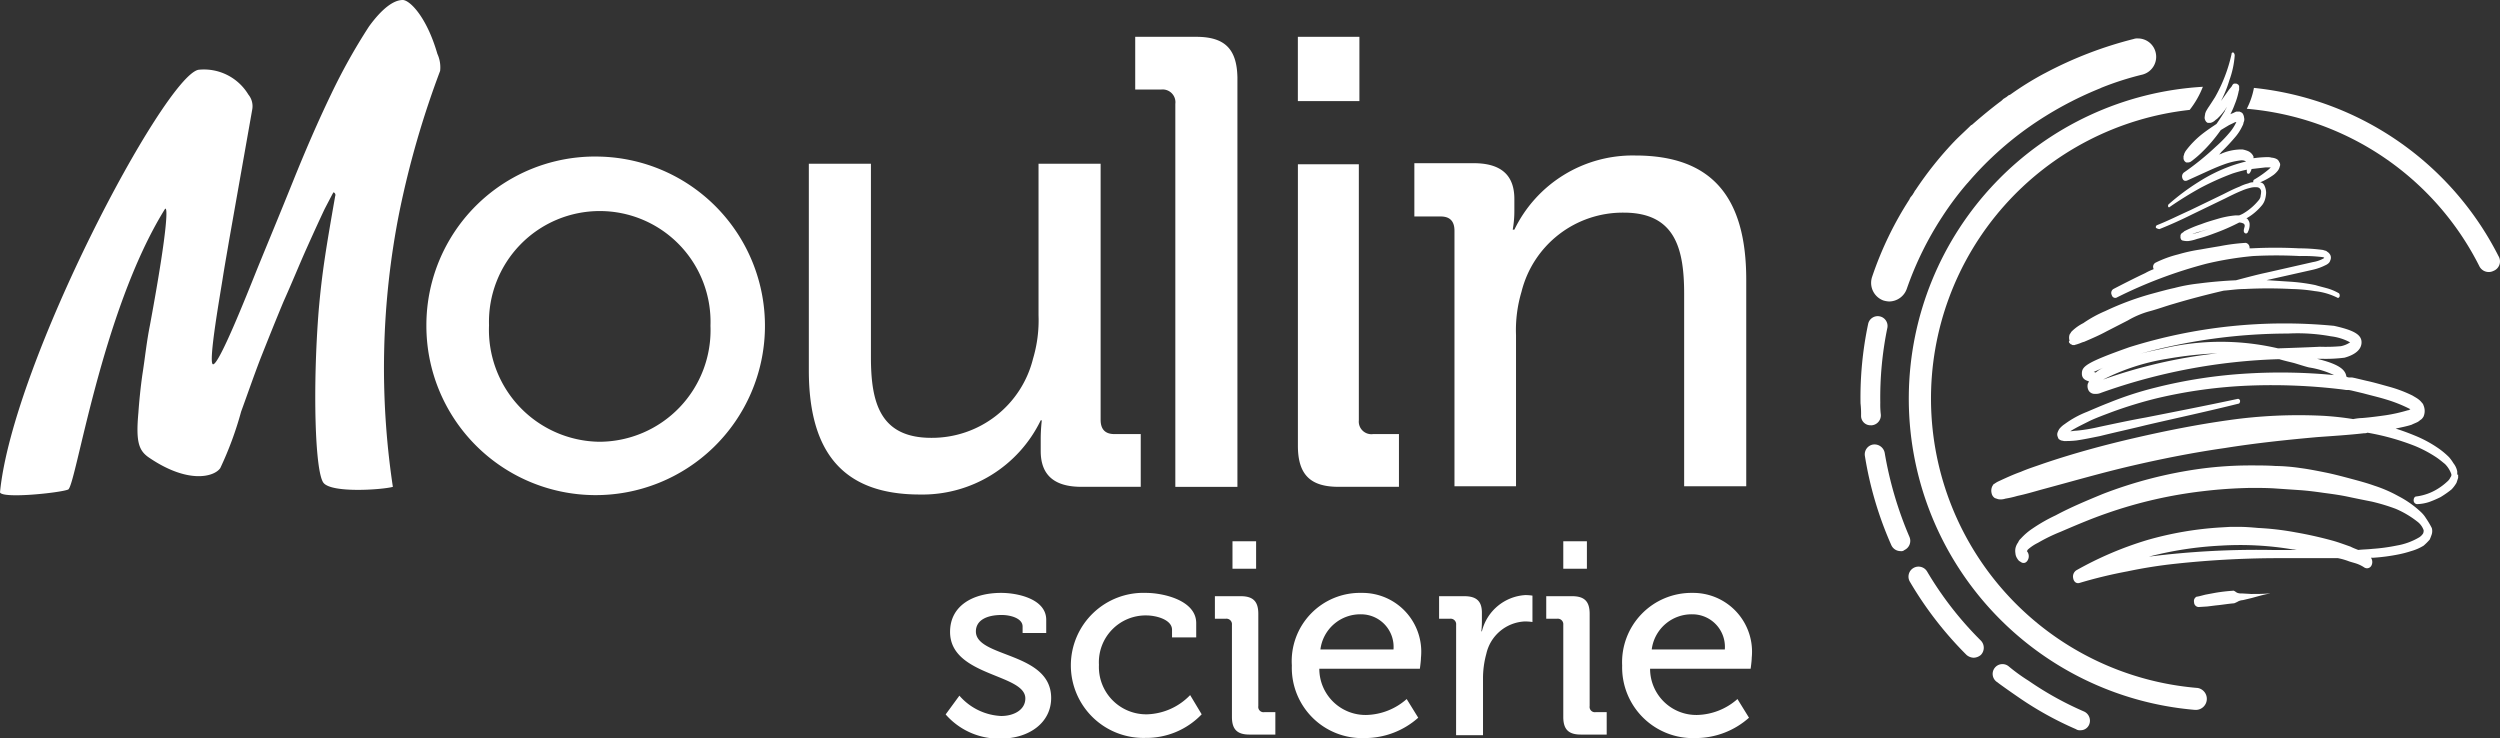 <svg id="logo_moulin_scierie" xmlns="http://www.w3.org/2000/svg" width="118.971" height="35.144" viewBox="0 0 118.971 35.144">
  <rect x="0" y="0" width="118.971" height="35.144" fill="#333333" stroke="none"/>
  <g id="Groupe_25" data-name="Groupe 25">
    <g id="Groupe_21" data-name="Groupe 21" transform="translate(67.307 7.4)">
      <path id="Tracé_52" data-name="Tracé 52" d="M270.239,44.068V34.889c0-2.144-.418-3.87-2.876-3.87a4.965,4.965,0,0,0-4.864,3.765,6.39,6.39,0,0,0-.261,2.066v7.191h-2.929V31.882c0-.471-.235-.68-.654-.68H257.4V28.666h2.824c1.307,0,1.935.575,1.935,1.7v.575a5.041,5.041,0,0,1-.078.889h.078a6.251,6.251,0,0,1,5.753-3.53c3.635,0,5.282,1.961,5.282,5.91v9.832h-2.955Z" transform="translate(-257.4 -28.3)" fill="#fff"/>
    </g>
    <g id="Groupe_22" data-name="Groupe 22" transform="translate(38.491 7.792)">
      <path id="Tracé_53" data-name="Tracé 53" d="M150.155,29.8V39c0,2.144.418,3.844,2.876,3.844a4.957,4.957,0,0,0,4.838-3.765,6.388,6.388,0,0,0,.262-2.066V29.8h2.955V41.985c0,.471.235.68.654.68h1.255v2.51H160.17c-1.307,0-1.935-.575-1.935-1.7V42.9a8.074,8.074,0,0,1,.052-.889h-.052a6.251,6.251,0,0,1-5.753,3.53c-3.635,0-5.282-1.987-5.282-5.91V29.8Z" transform="translate(-147.2 -29.8)" fill="#fff"/>
    </g>
    <path id="Tracé_54" data-name="Tracé 54" d="M85.837,28.5A8.056,8.056,0,1,1,77.6,36.528,8.024,8.024,0,0,1,85.837,28.5Zm0,13.571a5.308,5.308,0,0,0,5.282-5.517,5.272,5.272,0,1,0-10.538-.026A5.326,5.326,0,0,0,85.837,42.071Z" transform="translate(-57.309 -21.048)" fill="#fff"/>
    <path id="Tracé_55" data-name="Tracé 55" d="M209.5,6.7h-2.9V9.21h1.229a.608.608,0,0,1,.68.68V28.116h2.955V8.635C211.438,7.275,210.862,6.7,209.5,6.7Z" transform="translate(-152.577 -4.948)" fill="#fff"/>
    <g id="Groupe_23" data-name="Groupe 23" transform="translate(61.763 7.818)">
      <path id="Tracé_56" data-name="Tracé 56" d="M238.135,45.249h2.876v-2.51h-1.229a.6.6,0,0,1-.68-.654V29.9h-2.9V43.288C236.2,44.674,236.8,45.249,238.135,45.249Z" transform="translate(-236.2 -29.9)" fill="#fff"/>
    </g>
    <g id="Groupe_24" data-name="Groupe 24">
      <path id="Tracé_57" data-name="Tracé 57" d="M9.44,3.321A2.466,2.466,0,0,1,11.819,4.5.872.872,0,0,1,12,5.23l-1.1,6.223c-.078.471-.183,1.046-.288,1.7-.1.68-.732,4.184-.471,4.184.288,0,1.569-3.216,2.092-4.524.523-1.281,1.1-2.667,1.7-4.158s1.2-2.876,1.83-4.184a28.348,28.348,0,0,1,1.8-3.216C18.173.418,18.723,0,19.167,0c.314,0,1.124.758,1.647,2.563a1.535,1.535,0,0,1,.131.811,43.824,43.824,0,0,0-1.935,6.694,37.978,37.978,0,0,0-.314,13.1c-.445.131-2.876.314-3.295-.183s-.523-4.6-.235-8.211c.157-1.8.34-2.9.784-5.439a.135.135,0,0,0-.078-.183c-.026.026-.157.288-.418.784q-.353.745-.863,1.883c-.34.758-.68,1.6-1.1,2.536-.392.941-.758,1.857-1.1,2.719-.34.889-.628,1.726-.915,2.51a16.385,16.385,0,0,1-.994,2.693c-.288.418-1.517.758-3.347-.471-.523-.34-.68-.732-.549-2.17.026-.392.1-1.229.209-1.935s.183-1.438.34-2.223c.915-4.942.837-5.727.706-5.517-3.033,4.89-4.236,13.205-4.6,13.336C2.85,23.455.1,23.743,0,23.429.6,17.258,7.818,3.661,9.44,3.321Z" fill="#fff"/>
    </g>
    <rect id="Rectangle_24" data-name="Rectangle 24" width="2.929" height="3.059" transform="translate(61.763 1.752)" fill="#fff"/>
  </g>
  <g id="Groupe_28" data-name="Groupe 28" transform="translate(88.536 1.83)">
    <path id="Tracé_58" data-name="Tracé 58" d="M354.055,7.654A.864.864,0,0,0,353.219,7a.51.51,0,0,0-.209.026,18.7,18.7,0,0,0-4.21,1.621l-.052.026a14.657,14.657,0,0,0-1.6.994l-.052.026a.091.091,0,0,0-.052.026l-.1.078c-.052.026-.078.052-.131.078l-.078.078c-.523.392-.994.784-1.412,1.151l-.052.026c-.235.235-.5.471-.758.732a16.881,16.881,0,0,0-1.883,2.353.2.2,0,0,0-.052.078c-.026.052-.052.078-.078.131l-.078.1a.2.2,0,0,0-.052.078.091.091,0,0,0-.026.052,16.518,16.518,0,0,0-1.778,3.687.894.894,0,0,0,.523,1.124,1.111,1.111,0,0,0,.288.052.9.9,0,0,0,.837-.6,15.684,15.684,0,0,1,1.7-3.452,14.434,14.434,0,0,1,1.177-1.569l.026-.026a15.8,15.8,0,0,1,2.929-2.667,16.86,16.86,0,0,1,3.373-1.83l.052-.026a14.2,14.2,0,0,1,1.961-.628A.874.874,0,0,0,354.055,7.654Z" transform="translate(-340.01 -7)" fill="#fff"/>
    <path id="Tracé_59" data-name="Tracé 59" d="M339.087,62.675a.447.447,0,0,1-.471-.445,4.436,4.436,0,0,0-.026-.6,16.951,16.951,0,0,1,.366-3.792.467.467,0,0,1,.915.183,16.469,16.469,0,0,0-.34,3.582,4.053,4.053,0,0,0,.026.575.475.475,0,0,1-.471.5Z" transform="translate(-338.587 -44.267)" fill="#fff"/>
    <path id="Tracé_60" data-name="Tracé 60" d="M341.074,85.965a.483.483,0,0,1-.445-.288,17.164,17.164,0,0,1-1.255-4.236.473.473,0,0,1,.392-.549.494.494,0,0,1,.549.392,17.6,17.6,0,0,0,1.177,4,.479.479,0,0,1-.235.628A.221.221,0,0,1,341.074,85.965Z" transform="translate(-339.162 -61.568)" fill="#fff"/>
    <path id="Tracé_61" data-name="Tracé 61" d="M350.453,107.482a.551.551,0,0,1-.34-.131,17.218,17.218,0,0,1-2.693-3.478.475.475,0,1,1,.811-.5,16.4,16.4,0,0,0,2.563,3.295.489.489,0,0,1,0,.68A.551.551,0,0,1,350.453,107.482Z" transform="translate(-345.063 -78.012)" fill="#fff"/>
    <path id="Tracé_62" data-name="Tracé 62" d="M366.868,124.048a.314.314,0,0,1-.209-.052,15.952,15.952,0,0,1-2.772-1.543c-.34-.235-.68-.471-.994-.706a.466.466,0,1,1,.575-.732,8.681,8.681,0,0,0,.941.68,15.383,15.383,0,0,0,2.641,1.464.479.479,0,0,1,.235.628A.438.438,0,0,1,366.868,124.048Z" transform="translate(-356.405 -91.127)" fill="#fff"/>
    <g id="Groupe_26" data-name="Groupe 26" transform="translate(2.308 2.301)">
      <path id="Tracé_63" data-name="Tracé 63" d="M361.14,44.407a13.819,13.819,0,0,1-.366-27.508,4.336,4.336,0,0,0,.628-1.1,14.865,14.865,0,0,0-.366,29.653h.052a.526.526,0,0,0,.052-1.046Z" transform="translate(-347.415 -15.8)" fill="#fff"/>
      <path id="Tracé_64" data-name="Tracé 64" d="M420.876,24a14.746,14.746,0,0,0-11.636-8,3.577,3.577,0,0,1-.34.994,13.692,13.692,0,0,1,11.061,7.479.5.5,0,0,0,.68.235A.485.485,0,0,0,420.876,24Z" transform="translate(-392.823 -15.948)" fill="#fff"/>
    </g>
    <g id="Groupe_27" data-name="Groupe 27" transform="translate(6.242 0.67)">
      <path id="Tracé_65" data-name="Tracé 65" d="M392.528,17.966q.785-.314,1.569-.706l1.569-.758c.261-.131.523-.261.784-.366a2.3,2.3,0,0,1,.392-.131.9.9,0,0,1,.366-.026.21.21,0,0,1,.157.235c0,.078-.026.157-.026.209a.422.422,0,0,1-.1.183,2.723,2.723,0,0,1-.654.575,1.222,1.222,0,0,1-.262.131h-.157a4.306,4.306,0,0,0-.837.157c-.261.078-.549.157-.811.261a5.347,5.347,0,0,0-.811.34.361.361,0,0,1-.1.078.18.18,0,0,0-.078.131v.1c0,.026.026.052.026.078.026.026.052.052.078.052a.89.89,0,0,0,.262.026,1.96,1.96,0,0,0,.418-.1,7.353,7.353,0,0,0,.811-.261,9.834,9.834,0,0,0,1.2-.523.492.492,0,0,1,.209.052c.026.026.052.052.052.078s0,.1-.026.131v.026h0c-.026.078-.026.183.026.209.052.052.131.026.157-.052a.759.759,0,0,0,.078-.366.348.348,0,0,0-.078-.209c-.026-.052-.052-.052-.078-.078h.026a2.681,2.681,0,0,0,.732-.628.819.819,0,0,0,.131-.261,1.314,1.314,0,0,0,.052-.314.8.8,0,0,0-.078-.34.245.245,0,0,0-.209-.157,3.215,3.215,0,0,0,.654-.366,1.207,1.207,0,0,0,.183-.183.5.5,0,0,0,.1-.209.2.2,0,0,0-.026-.209.283.283,0,0,0-.1-.131.585.585,0,0,0-.261-.078.65.65,0,0,0-.209-.026,5.505,5.505,0,0,0-.654.052v-.026h0v-.052a.51.51,0,0,0-.261-.261,1.409,1.409,0,0,0-.262-.078,2.449,2.449,0,0,0-.967.183.372.372,0,0,1-.157.052.2.2,0,0,0,.1-.1,10.04,10.04,0,0,0,.706-.758,2.305,2.305,0,0,0,.314-.5.371.371,0,0,0,.052-.157.328.328,0,0,0,.026-.235.417.417,0,0,0-.078-.209c-.052-.052-.1-.052-.131-.078h-.157c-.078.026-.157.078-.235.1l-.052.026a3.7,3.7,0,0,0,.209-.471,3.27,3.27,0,0,0,.183-.6c0-.026.026-.078.026-.1v-.157c0-.026,0-.026-.026-.052,0-.026-.026-.026-.052-.052a.157.157,0,0,0-.1-.026h-.052a.091.091,0,0,0-.052.026c-.026.026-.052.052-.052.078-.052.078-.131.157-.183.235l-.314.445a.917.917,0,0,0-.131.209c.026-.026.052-.052.052-.078a5.462,5.462,0,0,0,.444-1.072A4.289,4.289,0,0,0,396.11,9.7a.2.2,0,0,0-.052-.131c-.052-.026-.1,0-.1.078h0a7.349,7.349,0,0,1-.784,2.04c-.1.157-.183.288-.288.445a2.3,2.3,0,0,0-.157.261c0,.026-.026.052-.026.1a1.476,1.476,0,0,0-.026.183.347.347,0,0,0,.078.183c.052.052.078.052.1.052h.1a.506.506,0,0,0,.235-.131c.026-.026.078-.052.1-.078l.052-.052.052-.052a2.517,2.517,0,0,0,.34-.445h0c-.026.078-.078.131-.1.209-.131.209-.262.418-.392.6-.235.157-.471.314-.706.5a4.345,4.345,0,0,0-.758.784.871.871,0,0,0-.078.157.1.1,0,0,1-.026.078v.131a.245.245,0,0,0,.131.183h.078a.28.28,0,0,0,.157-.052c.026-.026.078-.052.1-.078a4.55,4.55,0,0,0,.392-.34,7.317,7.317,0,0,0,.915-1.072l.392-.235.209-.1a.372.372,0,0,1,.157-.052.026.026,0,0,0-.026.026,2.255,2.255,0,0,1-.261.418,6.191,6.191,0,0,1-.706.732,13.011,13.011,0,0,1-1.517,1.229h0a.237.237,0,0,0-.078.261c.026.1.1.157.183.131h.026l.863-.392c.288-.131.575-.261.863-.366a3.562,3.562,0,0,1,.837-.209.392.392,0,0,1,.262.052,7.214,7.214,0,0,0-.706.209,7.666,7.666,0,0,0-1.543.758,10.794,10.794,0,0,0-1.438,1.072c-.026.026-.026.052-.026.1.026.052.052.052.078.026h0A17.087,17.087,0,0,1,394.489,16a12.879,12.879,0,0,1,1.517-.68,6.554,6.554,0,0,1,.68-.183v.078h0a.157.157,0,0,0,.026.1.08.08,0,0,0,.1,0,.526.526,0,0,0,.1-.209c.235-.026.445-.052.68-.078h.235l-.078.078a4.827,4.827,0,0,1-.706.5h0c-.052.026-.052.078-.052.131h0a.522.522,0,0,0-.235.052,1.981,1.981,0,0,0-.418.157c-.262.1-.523.235-.784.366l-1.569.758c-.523.235-1.046.5-1.569.706h0a.1.1,0,0,0-.052.131A.371.371,0,0,0,392.528,17.966Zm2.484-.052c-.261.078-.523.183-.811.261-.026,0-.052.026-.1.026a2.57,2.57,0,0,1,.418-.131c.235-.078.5-.157.732-.235A1.232,1.232,0,0,0,395.012,17.914Zm-.1-5.177Z" transform="translate(-384.542 -9.563)" fill="#fff"/>
      <path id="Tracé_66" data-name="Tracé 66" d="M376.56,48.985c.026.026.052.052.078.052s.026.026.052.026h.1c.052-.026.1-.026.157-.052.1-.026.183-.078.288-.1.366-.157.732-.314,1.072-.5l1.02-.523a4.23,4.23,0,0,1,1.072-.445c.366-.1.732-.235,1.1-.34.784-.235,1.6-.445,2.38-.628.34-.026.654-.078.994-.078a21.5,21.5,0,0,1,2.249,0,7.8,7.8,0,0,1,1.1.1,3.156,3.156,0,0,1,1.072.314h0c.026.026.078,0,.1-.052a.173.173,0,0,0-.026-.157,2.482,2.482,0,0,0-.549-.235c-.183-.052-.392-.1-.575-.157a8.921,8.921,0,0,0-1.124-.157l-1.2-.078,2.223-.5a2.549,2.549,0,0,0,.575-.209.547.547,0,0,0,.157-.1.28.28,0,0,0,.078-.131.3.3,0,0,0,0-.261c-.078-.131-.131-.131-.183-.183-.052-.026-.1-.026-.157-.052a8.8,8.8,0,0,0-1.151-.078,21.5,21.5,0,0,0-2.249,0h-.1v-.026a.232.232,0,0,0-.183-.235h0a9.281,9.281,0,0,0-1.229.157c-.314.052-.6.1-.915.157a7.871,7.871,0,0,0-1.072.235,5.273,5.273,0,0,0-1.072.392h0a.22.22,0,0,0-.1.288v.026a2.638,2.638,0,0,0-.392.183c-.5.235-1.02.5-1.517.758h0a.218.218,0,0,0-.078.288.172.172,0,0,0,.209.131,21.868,21.868,0,0,1,4.288-1.621,15.76,15.76,0,0,1,2.223-.366,21.008,21.008,0,0,1,2.223,0,7.366,7.366,0,0,1,1.1.052c.026,0,.052.026.078.026a.026.026,0,0,0-.026.026,1.545,1.545,0,0,1-.523.183l-2.2.5c-.471.1-.967.235-1.464.366q-.9.039-1.8.157a7.77,7.77,0,0,0-1.124.209c-.366.078-.732.183-1.124.288a13.616,13.616,0,0,0-2.17.811,5.855,5.855,0,0,0-1.046.575,2.167,2.167,0,0,0-.549.392.2.2,0,0,0-.052.078.322.322,0,0,0-.052.078.478.478,0,0,0,0,.288C376.482,48.907,376.534,48.959,376.56,48.985Z" transform="translate(-372.837 -35.143)" fill="#fff"/>
      <path id="Tracé_67" data-name="Tracé 67" d="M386.3,87.21a1.388,1.388,0,0,0-.235-.288,4.737,4.737,0,0,0-1.072-.758,6.369,6.369,0,0,0-1.151-.5c-.366-.131-.758-.235-1.151-.34s-.784-.209-1.177-.288-.784-.157-1.177-.209a8.946,8.946,0,0,0-1.2-.1c-.392-.026-.784-.026-1.177-.026a17.888,17.888,0,0,0-2.38.157,20.665,20.665,0,0,0-4.655,1.2c-.758.314-1.517.628-2.249,1.02a7.84,7.84,0,0,0-1.1.628,2.93,2.93,0,0,0-.549.471.469.469,0,0,0-.131.183.735.735,0,0,0-.131.288.71.71,0,0,0,0,.235.5.5,0,0,0,.078.235.572.572,0,0,0,.1.131c.052.026.078.052.131.078.131.052.262-.026.314-.209a.377.377,0,0,0-.078-.34c.026-.026.026-.052.052-.078a2.107,2.107,0,0,1,.471-.314,8.124,8.124,0,0,1,1.072-.523c.732-.314,1.464-.628,2.223-.889a21.244,21.244,0,0,1,4.55-1.046,22.164,22.164,0,0,1,2.3-.157c.392,0,.758,0,1.151.026l1.151.078c.392.026.784.078,1.151.131.392.052.758.1,1.151.183.366.078.758.157,1.151.235a9.2,9.2,0,0,1,1.124.34,4.538,4.538,0,0,1,1.02.6.88.88,0,0,1,.314.418.332.332,0,0,1-.026.157.6.6,0,0,1-.183.183,3.113,3.113,0,0,1-1.072.392,8.68,8.68,0,0,1-1.151.157c-.235.026-.445.026-.68.052-.131-.052-.261-.1-.366-.157-.288-.1-.575-.209-.863-.288-.575-.157-1.151-.288-1.752-.392a13.212,13.212,0,0,0-1.778-.209c-.288-.026-.6-.052-.889-.052h-.445l-.445.026a16.121,16.121,0,0,0-3.5.6,16.573,16.573,0,0,0-3.373,1.438h0a.356.356,0,0,0-.157.366c.026.183.157.288.314.235a22.178,22.178,0,0,1,2.275-.549,22.706,22.706,0,0,1,2.327-.366,46.367,46.367,0,0,1,4.681-.261h3.007a3.162,3.162,0,0,1,.471.131c.131.052.261.078.418.131a1.6,1.6,0,0,1,.366.183h0a.236.236,0,0,0,.34-.1.364.364,0,0,0-.026-.366h.131a9.07,9.07,0,0,0,1.177-.157,5.093,5.093,0,0,0,.6-.157,2.333,2.333,0,0,0,.6-.261,2.956,2.956,0,0,0,.288-.288,2.7,2.7,0,0,0,.1-.261.535.535,0,0,0,0-.288A4.156,4.156,0,0,0,386.3,87.21Zm-19.089,1.464Zm0,0Zm5.91.366a16.962,16.962,0,0,1,3.426-.523,15.071,15.071,0,0,1,3.425.183c.078,0,.131.026.209.026h-1.124A40.86,40.86,0,0,0,373.121,89.041Z" transform="translate(-365.632 -65.052)" fill="#fff"/>
      <path id="Tracé_68" data-name="Tracé 68" d="M384.617,65.993h0v-.157a.91.91,0,0,0-.183-.392,2,2,0,0,0-.209-.288,3.825,3.825,0,0,0-.5-.418,5.854,5.854,0,0,0-1.046-.575c-.314-.131-.654-.261-.994-.366.235-.052.5-.1.758-.183.1-.052.183-.078.288-.131.052-.026.1-.078.183-.131a.57.57,0,0,0,.1-.131.679.679,0,0,0,0-.523.28.28,0,0,0-.078-.131.887.887,0,0,0-.157-.157c-.1-.078-.209-.131-.288-.183a6.292,6.292,0,0,0-1.1-.418c-.366-.1-.732-.209-1.1-.288l-.549-.131-.131-.026h-.157l-.1-.026c-.026-.052-.026-.1-.052-.157-.1-.235-.392-.471-1.36-.706h.209a7.188,7.188,0,0,0,1.1-.052c.366-.1.811-.314.811-.732,0-.366-.366-.575-1.307-.784a24.629,24.629,0,0,0-9.753,1.02c-2.066.732-2.249.915-2.249,1.255,0,.209.131.314.34.366-.026.026-.026.078-.052.1a.43.43,0,0,0,.052.366.337.337,0,0,0,.288.131.613.613,0,0,0,.288-.052,27.568,27.568,0,0,1,8.472-1.6c.261.078.5.131.706.183.262.078.5.157.706.209a4.377,4.377,0,0,1,1.2.366,26.569,26.569,0,0,0-4.079-.078,23.436,23.436,0,0,0-4.445.68,16.163,16.163,0,0,0-2.17.706c-.34.131-.706.288-1.072.445a4.574,4.574,0,0,0-1.046.575,1.123,1.123,0,0,0-.262.235.867.867,0,0,0-.078.157.279.279,0,0,0,0,.209c.026.078.052.131.078.131.1.078.157.052.209.078a4.63,4.63,0,0,0,.6-.026c.366-.052.732-.131,1.124-.209.732-.183,1.464-.34,2.2-.523,1.464-.34,2.929-.654,4.393-1.02.052,0,.078-.078.078-.131a.112.112,0,0,0-.1-.1h0c-1.464.314-2.929.6-4.393.889-.732.131-1.464.288-2.2.445a8.018,8.018,0,0,1-1.1.183c-.1,0-.183.026-.288.026.288-.183.628-.34.941-.5.34-.157.706-.288,1.046-.418a20.279,20.279,0,0,1,2.144-.654,23.049,23.049,0,0,1,4.393-.6,27.776,27.776,0,0,1,4.419.183l.183.026h.131l.131.026.549.131c.366.1.732.183,1.072.288a6.849,6.849,0,0,1,1.02.392l.157.078c-.052.026-.078.052-.131.052a7.518,7.518,0,0,1-1.046.235c-.366.052-.732.1-1.1.131a2.576,2.576,0,0,0-.445.052,14.2,14.2,0,0,0-1.438-.157,23.572,23.572,0,0,0-4.5.209c-1.491.209-2.955.5-4.419.837s-2.929.732-4.393,1.229c-.366.131-.706.235-1.072.392-.366.131-.706.288-1.1.471a1.607,1.607,0,0,0-.157.1.056.056,0,0,0-.052.052.2.2,0,0,0-.052.078.491.491,0,0,0-.026.314.353.353,0,0,0,.157.235,404.855,404.855,0,0,1,.157.052.693.693,0,0,0,.34-.026,4.555,4.555,0,0,0,.575-.131c.366-.078.732-.183,1.1-.288,1.464-.392,2.9-.811,4.367-1.151s2.929-.628,4.393-.837c1.464-.235,2.955-.392,4.419-.523.732-.052,1.49-.1,2.223-.183a.332.332,0,0,0,.157-.026,11.519,11.519,0,0,1,2.249.628,5.963,5.963,0,0,1,.994.523c.157.1.314.235.445.34a1.268,1.268,0,0,1,.288.445.161.161,0,0,1-.026.183.548.548,0,0,1-.157.209,2.854,2.854,0,0,1-.445.34,2.529,2.529,0,0,1-1.02.366h0c-.078,0-.131.078-.131.183a.175.175,0,0,0,.157.183,2.039,2.039,0,0,0,.575-.1,4.944,4.944,0,0,0,.549-.235,4.865,4.865,0,0,0,.523-.366,1.629,1.629,0,0,0,.235-.314l.078-.235v-.157ZM367.411,61.13c-.026,0-.052-.026-.1-.026.131-.052.288-.131.523-.235A1.632,1.632,0,0,0,367.411,61.13Zm.34.34a10.29,10.29,0,0,1,3.059-.994,18.23,18.23,0,0,1,2.38-.261A23.933,23.933,0,0,0,367.751,61.469Zm8.341-1.49a12,12,0,0,0-5.334-.026c-.444.1-.863.183-1.255.288a26.54,26.54,0,0,1,7.06-.968,8.8,8.8,0,0,1,2.04.131,2.534,2.534,0,0,1,.915.288,1.194,1.194,0,0,1-.445.183,8.255,8.255,0,0,1-.994.026C377.583,59.927,376.877,59.953,376.093,59.979Z" transform="translate(-362.458 -45.901)" fill="#fff"/>
      <path id="Tracé_69" data-name="Tracé 69" d="M402.868,107.619c-.288.026-.575.026-.863.026l-.445-.026a.51.51,0,0,1-.209-.026c-.078-.026-.157-.131-.235-.1a8.127,8.127,0,0,0-.837.1l-.418.078c-.131.026-.288.078-.418.1h-.026a.227.227,0,0,0-.131.261.23.23,0,0,0,.209.235l.418-.026.418-.052c.288-.026.575-.078.863-.1a1.551,1.551,0,0,0,.209-.1.616.616,0,0,1,.209-.052l.418-.1c.288-.078.549-.157.837-.209h0a.026.026,0,0,0,.026-.026C402.894,107.645,402.894,107.619,402.868,107.619Z" transform="translate(-389.652 -81.879)" fill="#fff"/>
    </g>
  </g>
  <g id="Groupe_29" data-name="Groupe 29" transform="translate(45.002 25.757)">
    <path id="Tracé_70" data-name="Tracé 70" d="M172.754,112.79a2.8,2.8,0,0,0,1.987.968c.6,0,1.151-.288,1.151-.837,0-1.177-3.582-1.046-3.582-3.164,0-1.255,1.1-1.857,2.432-1.857.784,0,2.144.288,2.144,1.281v.628h-1.124V109.5c0-.392-.575-.549-.994-.549-.732,0-1.229.261-1.229.784,0,1.255,3.582.967,3.582,3.164,0,1.177-1.046,1.935-2.406,1.935a3.359,3.359,0,0,1-2.615-1.151Z" transform="translate(-172.1 -105.442)" fill="#fff"/>
    <path id="Tracé_71" data-name="Tracé 71" d="M198.63,107.9c.784,0,2.38.34,2.38,1.438v.68h-1.151v-.366c0-.471-.732-.68-1.229-.68a2.227,2.227,0,0,0-2.249,2.353,2.252,2.252,0,0,0,2.3,2.353,2.967,2.967,0,0,0,2.04-.915l.549.915A3.633,3.633,0,0,1,198.6,114.8a3.452,3.452,0,1,1,.026-6.9Z" transform="translate(-189.086 -105.442)" fill="#fff"/>
    <path id="Tracé_72" data-name="Tracé 72" d="M221.911,102.475a.262.262,0,0,0-.288-.288H221.1v-1.072h1.229c.575,0,.837.235.837.837v4.393a.251.251,0,0,0,.288.288h.523V107.7h-1.229c-.575,0-.837-.235-.837-.837Zm.026-3.975h1.124v1.307h-1.124Z" transform="translate(-208.287 -98.5)" fill="#fff"/>
    <path id="Tracé_73" data-name="Tracé 73" d="M238.421,107.9a2.8,2.8,0,0,1,2.824,3.086c0,.157-.052.523-.052.523h-4.785a2.2,2.2,0,0,0,2.249,2.2,3,3,0,0,0,1.909-.758l.549.889a3.817,3.817,0,0,1-2.536.968,3.344,3.344,0,0,1-3.478-3.452A3.249,3.249,0,0,1,238.421,107.9Zm1.517,2.693a1.548,1.548,0,0,0-1.543-1.674,1.913,1.913,0,0,0-1.935,1.674Z" transform="translate(-218.626 -105.442)" fill="#fff"/>
    <path id="Tracé_74" data-name="Tracé 74" d="M262.711,109.712a.262.262,0,0,0-.288-.288H261.9v-1.072h1.2c.575,0,.837.235.837.784v.418a4.229,4.229,0,0,1-.026.471h.026a2.269,2.269,0,0,1,2.066-1.726,2.318,2.318,0,0,1,.34.026v1.255a2.469,2.469,0,0,0-.366-.026,1.969,1.969,0,0,0-1.83,1.543,4.405,4.405,0,0,0-.157,1.177v2.693h-1.281Z" transform="translate(-238.418 -105.737)" fill="#fff"/>
    <path id="Tracé_75" data-name="Tracé 75" d="M282.211,102.475a.262.262,0,0,0-.288-.288H281.4v-1.072h1.229c.575,0,.837.235.837.837v4.393a.251.251,0,0,0,.288.288h.523V107.7h-1.229c-.575,0-.837-.235-.837-.837Zm0-3.975h1.124v1.307h-1.124Z" transform="translate(-252.819 -98.5)" fill="#fff"/>
    <path id="Tracé_76" data-name="Tracé 76" d="M298.547,107.9a2.8,2.8,0,0,1,2.824,3.086c0,.157-.052.523-.052.523h-4.785a2.2,2.2,0,0,0,2.249,2.2,3,3,0,0,0,1.909-.758l.549.889a3.817,3.817,0,0,1-2.536.968,3.366,3.366,0,0,1-3.5-3.452A3.3,3.3,0,0,1,298.547,107.9Zm1.543,2.693a1.548,1.548,0,0,0-1.543-1.674,1.913,1.913,0,0,0-1.935,1.674Z" transform="translate(-263.011 -105.442)" fill="#fff"/>
  </g>
</svg>
